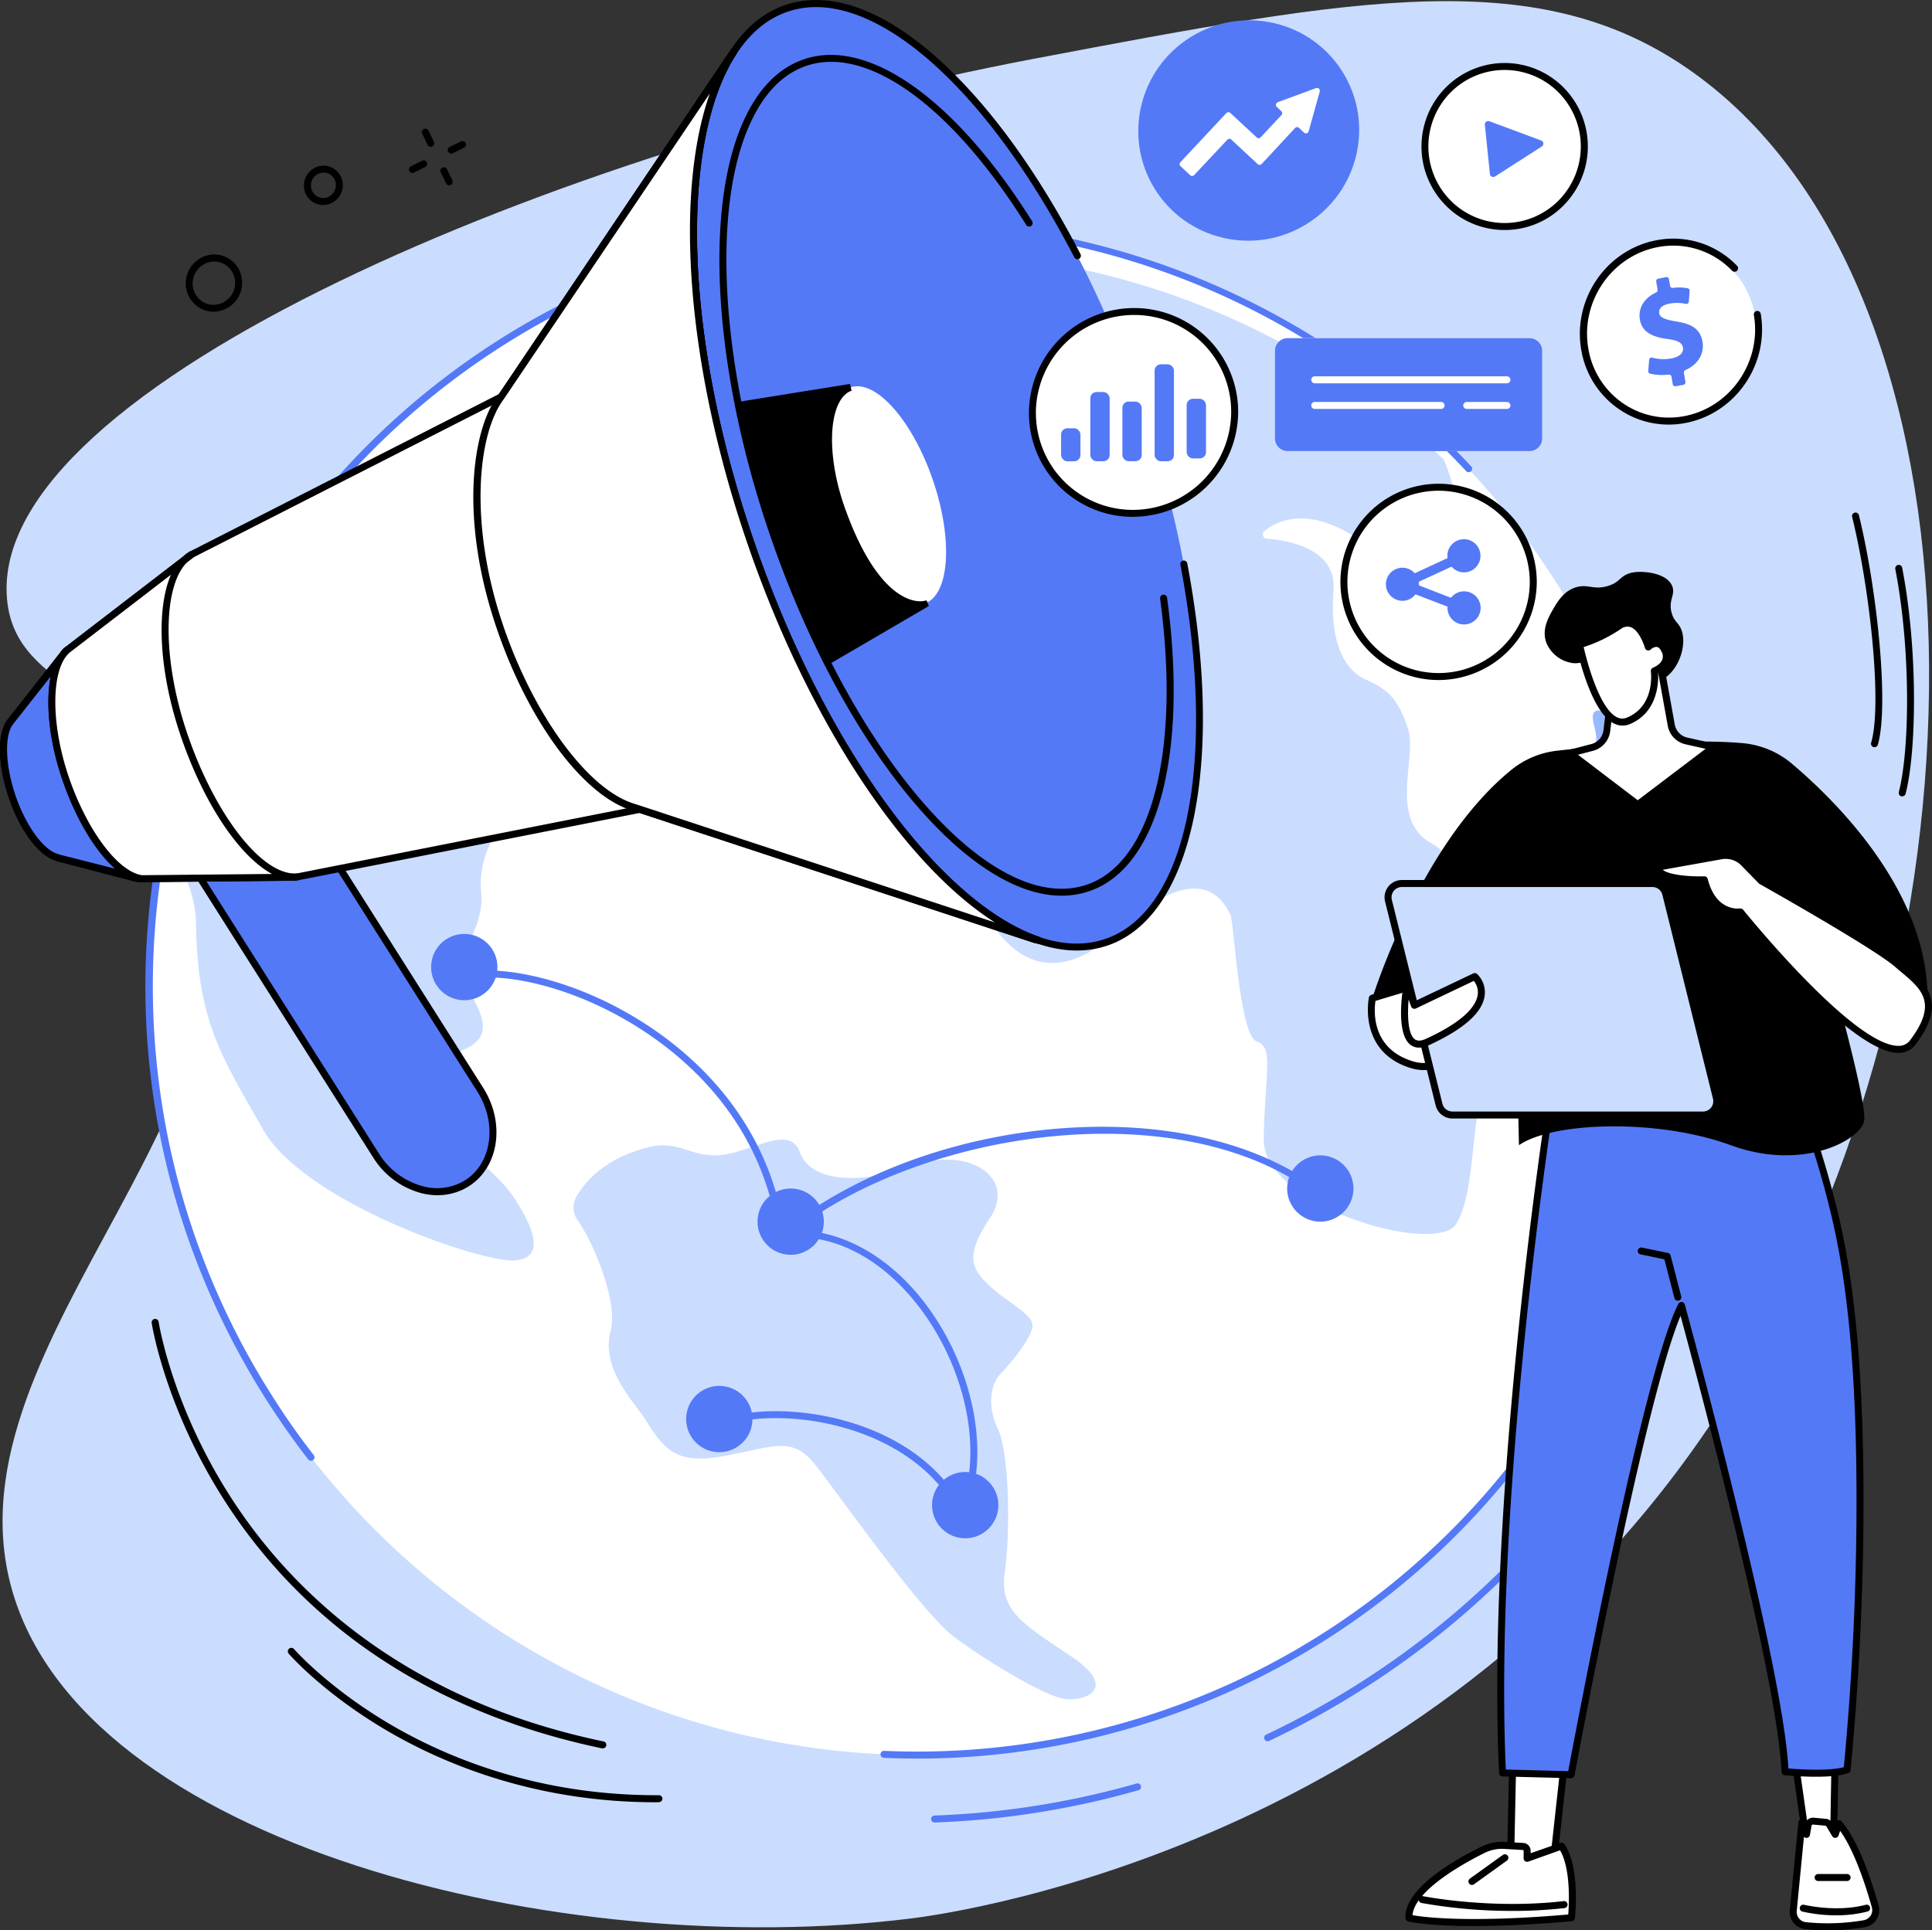 <svg xmlns="http://www.w3.org/2000/svg" viewBox="0 0 830.12 829.57"><rect x="0" y="0" width="830.12" height="829.57" fill="#333333" stroke="none"/><defs><style>.cls-1{fill:#caddff;}.cls-2{fill:#fff;}.cls-3{fill:#99b9ff;}.cls-4{fill:#5479f7;}</style></defs><g id="Layer_2" data-name="Layer 2"><g id="Illustration"><g id="Macromarketing"><path class="cls-1" d="M443.77,25.35C243.56,63.29-4.81,165.44,3,257.24c3.52,41.58,55.93,38.19,80.32,97.54C130.08,468.65-24.59,574.26,4.86,682.21,35,792.72,241.07,843.1,391.17,824.53c21.1-2.61,239.05-33.4,358.58-235.87,108.11-183.12,109.8-462.74-22-557.33C661.87-16,584.49-1.31,443.77,25.35Z"></path><ellipse class="cls-2" cx="392.06" cy="425.36" rx="327.32" ry="329.54" transform="translate(-168.34 281.86) rotate(-32.97)"></ellipse><path class="cls-1" d="M176,207.86c-.05,2.4,6.94,5.83,13.61,1.5s9.28-7.61,16.78-2.13,19.58,32.62,29.28,39.05,20,7.7,21.74-.59-7.54-21.35-3.6-28.67,17.46-35.18,11.31-47.1-19.37-15.26-40.28-4.87S176.34,190.14,176,207.86Z"></path><path class="cls-1" d="M247.85,514a9.29,9.29,0,0,0,.2,10.18c6.53,9.1,17.75,35.05,14.3,47.9-4.39,16.37,10.62,31,14.95,38,8.78,14.27,14.35,19.54,35.48,15.37s28-8.05,37.91,4.58,45.55,63.25,59.23,73.46,38.41,25.18,47.27,26.59,23.73-4.26,3.31-18.05-31.21-19.51-28.78-36.19,2-51.39-2.94-61.71-3-19.54,1.28-23.89,12.64-14.55,13.56-19.93-11.45-10.85-18.76-18-10.58-12.22.6-29-8.62-31-33-22.32-44.34,6.51-48.75-5.74S323.22,495,310,496.36s-18-6.69-31.56-3.28C260.19,497.69,251.64,507.51,247.85,514Z"></path><path class="cls-1" d="M587.16,292.21c-9.27-4-15.95-15.61-14.18-38.54,1.39-18-19.62-21.48-28.7-22.14a1.84,1.84,0,0,1-1-3.27c7-5.75,26.13-14.55,59.25,19.65,42.84,44.24,35.46,23.9,36.91,14.58s-15.56-13.92-13.08-31.71c1.55-11.21-2.09-23.73-6-33.31A329.81,329.81,0,0,0,355,110.62c5.84,8.76,23.67,40.88-20.33,51.4,0,0-29.13,3.83,4.05,43.44s21.51-18.14,23.88-22.19,10.2-12.48,24.84,19.06c0,0,5.91,10.4-13.38,20.41S357,243.87,360,248.58s12.84,16,8.63,31.26,13.62,36.39,22.11,20,2.19-46.64,13-57S436,241.22,445,229.49s-9.24-28.34-3.38-32.14,25.79,0,29.77,10-11.49,25.88.08,33.45,19.22-2.42,26.74,2.75-4.7,24.83-24.49,25.1S460,283.41,449.15,282.07s-19.47-13.33-26.75-2.75S414.62,302,405.57,316.2s-14.63,28.76-9.28,37,15.78,14.06,21.85,28.54,24.91,52.52,62.48,18.1,46.45-9.19,48-6.83,3.82,52,11.37,54.6,3.46,13.22,3,42,74.25,50.27,82.72,36.4,5.85-44.84,13.43-66.5-4.61-86.63-23.72-96.85S609,325.81,605,313.3,596.44,296.25,587.16,292.21Z"></path><path class="cls-1" d="M69.77,359.19c6.62,9.66,14.25,23.36,14.44,37.46.58,42.56,11,57.27,28.76,88.69s94.19,57.52,108.25,56.36,7-15.53.14-26.16-19.63-20.5-33.75-28.83S168.4,470.54,167,464.31s4.85-12.68,13-10.83,22.88-1.34,26.5-8.16c4.46-8.39-8.07-21.78-8.89-28.41s10.51-18.74,9.14-33,4.92-24.66,12.7-36.86,16.15-20.81,15.81-25.36-7.88-10.8-10.62-21.74-2.27-26.35-8.24-28.84-19.9-3.79-29.82,18.55S172.36,314.82,162,309.61s-14.08-33.8,7.4-47.74,21.41-23.43,18.76-28.86-13-6.66-21.13-3-6.77,8.37-30.19,39.47c-15.63,20.75-37.38,28.9-48.39,33.21A356.4,356.4,0,0,0,69.77,359.19Z"></path><path class="cls-3" d="M686,305.43c-4.75,1.77,2.8,11.38-1.53,16.82s-4.83,9.73,3.18,19,14.43,24.27,12.21,33-7.65,17.49,0,30.32,4,32.37-.24,41-10.59,22-3.67,32.71c4.46,6.87,10,15.77,16,21.5A329.66,329.66,0,0,0,701.3,317.53C695.77,311.38,688.75,304.43,686,305.43Z"></path><path class="cls-4" d="M401.57,783.26a1.48,1.48,0,0,1-1.49-1.44,1.5,1.5,0,0,1,1.44-1.56,363.69,363.69,0,0,0,86.78-13.75,1.5,1.5,0,1,1,.83,2.88,366.69,366.69,0,0,1-87.5,13.87Z"></path><path class="cls-4" d="M544.68,748.34a1.5,1.5,0,0,1-.64-2.86,370,370,0,0,0,42.74-23.86A363.12,363.12,0,0,0,690.46,620.13a1.5,1.5,0,0,1,2.49,1.69A366,366,0,0,1,588.41,724.13a371.46,371.46,0,0,1-43.09,24.06A1.43,1.43,0,0,1,544.68,748.34Z"></path><path class="cls-4" d="M394.53,755.79q-7.38,0-14.77-.33a1.5,1.5,0,0,1,.13-3A324.25,324.25,0,0,0,679.65,582.23a1.5,1.5,0,0,1,2.65,1.42A327.32,327.32,0,0,1,394.53,755.79Z"></path><path class="cls-4" d="M133.63,627.81a1.49,1.49,0,0,1-1.19-.59c-5.69-7.35-11.16-15.06-16.25-22.91C68.07,530.13,51.52,441.77,69.6,355.52s68.61-160.09,142.3-207.89A327.69,327.69,0,0,1,432.61,97.74,331.87,331.87,0,0,1,632,200.29a1.5,1.5,0,1,1-2.2,2C521.35,86,346.3,64,213.54,150.15,62.81,247.92,20.27,450.93,118.71,602.68c5,7.78,10.46,15.42,16.11,22.71a1.51,1.51,0,0,1-1.19,2.42Z"></path><circle class="cls-4" cx="414.72" cy="646.86" r="14.25"></circle><circle class="cls-4" cx="309.06" cy="609.86" r="14.25"></circle><circle class="cls-4" cx="199.48" cy="415.62" r="14.25"></circle><circle class="cls-4" cx="567.3" cy="510.78" r="14.25" transform="translate(-152.29 255.98) rotate(-22.5)"></circle><circle class="cls-4" cx="339.73" cy="525.03" r="14.25"></circle><path class="cls-4" d="M414.72,648.36a1.52,1.52,0,0,1-.51-.09,1.5,1.5,0,0,1-.9-1.92c8.88-24.66,1.05-59.82-19.05-85.49-16.35-20.9-37.08-31.2-58.38-29a1.5,1.5,0,0,1-1.64-1.28c-6.26-44.26-33.85-71.35-55.89-86.29-27.78-18.81-57.12-25.64-73.88-24a1.52,1.52,0,0,1-1.64-1.36,1.5,1.5,0,0,1,1.35-1.63c17.3-1.63,47.46,5.33,75.85,24.56,22.31,15.11,50.18,42.42,57,86.94,21.56-1.66,43.21,9.31,59.62,30.27,20.69,26.44,28.71,62.78,19.5,88.36A1.49,1.49,0,0,1,414.72,648.36Z"></path><path class="cls-4" d="M413.33,652.23a1.49,1.49,0,0,1-1.36-.87c-7.44-16.05-23-28.83-43.7-36-23.19-8-49.55-7.85-65.59.36a1.51,1.51,0,0,1-2-.66,1.49,1.49,0,0,1,.65-2c16.72-8.56,44-8.77,67.94-.52,21.51,7.41,37.65,20.75,45.44,37.55a1.5,1.5,0,0,1-.73,2A1.44,1.44,0,0,1,413.33,652.23Z"></path><path class="cls-4" d="M344,526.57a1.5,1.5,0,0,1-.87-2.72c31.89-23,75.61-37.32,120-39.36,45.74-2.11,86.05,9.61,110.58,32.14a1.5,1.5,0,0,1-2,2.21c-53.59-49.2-165.91-36.4-226.77,7.44A1.45,1.45,0,0,1,344,526.57Z"></path><path class="cls-4" d="M200.65,508.54h0c-12.38,7.88-30,2.47-39.14-12.05L47.57,316.67l44.67-28.42L206.38,468.4C215.49,482.79,212.93,500.73,200.65,508.54Z"></path><path d="M187.94,513.66a27.9,27.9,0,0,1-6.18-.7,35,35,0,0,1-21.52-15.67L46.3,317.47a1.5,1.5,0,0,1,.46-2.07L91.43,287a1.46,1.46,0,0,1,1.13-.2,1.49,1.49,0,0,1,.94.66L207.65,467.59c9.52,15.05,6.74,34-6.19,42.21h0A25,25,0,0,1,187.94,513.66ZM49.63,317.13,162.78,495.69A32,32,0,0,0,182.41,510a22.94,22.94,0,0,0,17.44-2.77h0c11.54-7.34,13.9-24.42,5.26-38.07L91.77,290.32Zm151,191.41h0Z"></path><path class="cls-2" d="M215.35,170.5,82.26,238.3,28.15,279.89,4.91,309.66l-.16.23C.29,315,.41,328.26,5.27,342.48c4.81,14.06,12.89,24.51,19.5,26l-.22.07,34.78,9.1L127,377l147.87-29.19,170,56,1.22.22C403.35,389.43,353,322,322.43,232.7S290.48,59.62,315.34,22.09l0,0-98.7,146.55Z"></path><ellipse class="cls-4" cx="406.68" cy="204.25" rx="88.92" ry="212.12" transform="translate(-44.27 142.98) rotate(-18.93)"></ellipse><path d="M462.66,408.5c-20.48,0-44.16-14.2-68.13-41.22-29-32.68-55.12-80.3-73.52-134.1C293.14,151.7,288.6,71.7,309.45,29.39c7-14.15,16.43-23.33,28.1-27.27C355.81-4,377.7,3.29,400.88,23.34c22.4,19.39,44.33,49.1,63.41,85.94a1.5,1.5,0,0,1-2.66,1.38C422.79,35.69,373.31-6.79,338.51,5c-10.89,3.68-19.76,12.35-26.37,25.76-20.51,41.63-15.92,120.72,11.71,201.49C361.44,342.1,429.18,419,474.85,403.54c35.28-11.92,48.27-76.56,32.33-160.86a1.5,1.5,0,0,1,2.95-.56C526.36,328,512.57,394,475.81,406.38A40.84,40.84,0,0,1,462.66,408.5Z"></path><path d="M456.16,384.94c-18.15,0-39.13-12.57-60.35-36.48-25.65-28.9-48.74-71-65-118.58-24.65-72.06-28.66-142.81-10.21-180.25,6.18-12.55,14.57-20.69,24.93-24.19,27.68-9.34,65.22,17.38,98,69.75A1.5,1.5,0,0,1,441,96.78c-32-51.13-68.19-77.37-94.48-68.5-9.57,3.24-17.38,10.87-23.2,22.68-18.11,36.75-14,106.6,10.36,178,30.34,88.7,82.89,153,122.46,153a33.65,33.65,0,0,0,10.77-1.73c28-9.45,40.36-57.71,31.55-122.94a1.5,1.5,0,1,1,3-.4c4.34,32.19,3.69,60.95-1.9,83.15-5.82,23.12-16.77,38-31.67,43A36.25,36.25,0,0,1,456.16,384.94Z"></path><ellipse class="cls-2" cx="381.34" cy="212.94" rx="20.59" ry="49.12" transform="translate(-48.46 135.23) rotate(-18.93)"></ellipse><path d="M446.11,405.54l-.26,0-1.23-.22-.2-.05-169.6-55.88L127.33,378.48a1.33,1.33,0,0,1-.28,0l-67.7.67a2.57,2.57,0,0,1-.4-.05L24.17,370a1.42,1.42,0,0,1-.57-.3c-7.15-2.28-15-12.85-19.75-26.77-5-14.71-5.14-28.34-.29-34l.11-.17L27,279a1.38,1.38,0,0,1,.27-.27l54.11-41.59.23-.14,132.74-67.63L314.06,21.23a1.51,1.51,0,0,1,2.07-.42,1.57,1.57,0,0,1,.66,1,1.52,1.52,0,0,1-.2,1.14c-12,18.13-18,48.33-17,85.05,1.11,38.17,9.48,81.13,24.23,124.24s34.49,82.34,57.06,113.29c21.7,29.78,45,50.06,65.69,57.12a1.5,1.5,0,0,1-.49,2.92Zm-171.2-59.22a1.49,1.49,0,0,1,.47.07L427.47,396.5C388.05,371.34,347,309.24,321,233.18c-25.82-75.5-31.48-149.12-16.06-193L216.59,171.34a1.5,1.5,0,0,1-.56.5l-133,67.74L29.21,281,6,310.74a1.71,1.71,0,0,1-.11.14c-4.1,4.68-3.75,17.76.81,31.12,4.48,13.09,12.22,23.63,18.41,25.05a1.58,1.58,0,0,1,.6.28l33.82,8.84,67.36-.66,147.74-29.17Z"></path><path class="cls-2" d="M215.65,170.06l99.66-148,0,0c-24.86,37.53-23.42,121.4,7.09,210.61S403.35,389.43,446.11,404l-1.22-.22-169.7-55.91-3.93-1.28c-19.71-6.6-42.82-37-56.54-77.42-14.09-41.49-11.84-80.42-.32-97.36Z"></path><path d="M446.11,405.54l-.26,0-1.23-.22-.2-.05-169.7-55.91-3.93-1.27c-20.85-7-44-38.48-57.49-78.37-15.39-45.32-10.86-82.92-.15-98.68l1.26-1.8,99.65-148a1.51,1.51,0,0,1,2.07-.42,1.57,1.57,0,0,1,.66,1,1.52,1.52,0,0,1-.2,1.14c-12,18.13-18,48.33-17,85.05,1.11,38.17,9.48,81.13,24.23,124.24s34.49,82.34,57.06,113.29c21.7,29.78,45,50.06,65.69,57.12a1.5,1.5,0,0,1-.49,2.92ZM305,40.13,216.89,170.9v0l-1.25,1.79c-10.64,15.63-13.88,53.64.51,96,13.05,38.44,35.91,69.88,55.59,76.48l3.93,1.27,151.81,50C388.05,371.34,347,309.24,321,233.18,295.19,157.68,289.53,84.06,305,40.13Zm-89.3,129.93h0Z"></path><path d="M57.46,378.69a1.58,1.58,0,0,1-.38-.05L24.17,370a1.42,1.42,0,0,1-.57-.3c-7.15-2.28-15-12.85-19.75-26.77-5-14.71-5.14-28.34-.29-34l.11-.17L27,279a1.5,1.5,0,1,1,2.36,1.84L6,310.74a1.71,1.71,0,0,1-.11.14c-4.1,4.68-3.75,17.76.81,31.12,4.48,13.09,12.22,23.63,18.41,25.05a1.58,1.58,0,0,1,.6.28l32.13,8.4a1.5,1.5,0,0,1-.37,3Z"></path><path class="cls-4" d="M59.67,377.53c-10.76-2.4-23.65-20.07-31.49-43-8.31-24.29-7.55-48,.83-55.25L4.91,309.66l-.16.23C.29,315,.41,328.26,5.27,342.48c4.81,14.06,12.89,24.51,19.5,26l-.22.07Z"></path><path d="M59.67,379a1.24,1.24,0,0,1-.33,0l-.82-.2L24.18,370a1.46,1.46,0,0,1-.58-.3c-7.15-2.28-15-12.85-19.75-26.77-5-14.71-5.14-28.34-.29-34l.11-.17.06-.09,21.14-26.63A15,15,0,0,1,28,278.14a1.5,1.5,0,0,1,2.16,2.07l-3,3.71c-5.27,9.57-4.51,30,2.36,50.13C37.11,356,49.2,373,59.28,375.88l.76.2a1.5,1.5,0,0,1-.37,2.95Zm-34-11.7,23.69,6C40.94,365.91,32.58,352,26.76,335c-5.62-16.45-7.24-32.86-5-44.26L6,310.74a1.71,1.71,0,0,1-.11.14c-4.1,4.68-3.75,17.76.81,31.12,4.48,13.09,12.22,23.63,18.41,25.05A1.53,1.53,0,0,1,25.69,367.33Z"></path><path class="cls-2" d="M124.57,377l2.88-.14c-15.7.89-36.26-25.64-48.31-60.87-12.29-35.93-10.6-69.73,3.12-77.72l-1.81,1.39L29.16,279.16c-8.53,7.08-9.33,30.94-1,55.37,8.07,23.57,21.76,41.52,32.67,43.1Z"></path><path d="M60.85,379.13l-.21,0C49,377.43,35.07,359.3,26.76,335c-8.47-24.79-7.86-49.3,1.44-57l50.31-38.71a15.44,15.44,0,0,1,3-2.28,1.5,1.5,0,0,1,1.67,2.48l-2.79,2.15c-10.54,10.46-10.71,42.09.16,73.89,11.91,34.81,31.91,60.47,46.61,59.87h.21a1.5,1.5,0,0,1,.16,3h-.22l-2.67.13h-.06l-63.71.6ZM73.45,247,30.07,280.34c-8.2,6.82-8.43,30.43-.47,53.71,7.8,22.81,21,40.47,31.36,42.08l55.91-.53c-14-7.6-29.19-30-39.15-59.1C68.25,288.83,67,261.87,73.45,247Z"></path><path d="M365.44,166.47c-10.77,3.64-12.85,27.55-3.61,53.06,15.49,42.77,33.21,40.63,35.32,40.21,0,0,.05.05,0,.07L356,283.89a425.45,425.45,0,0,1-23-54.75,426.15,426.15,0,0,1-14.89-55l47.35-7.63Z"></path><path d="M355.36,286l-.72-1.42a427.56,427.56,0,0,1-23.08-54.95,427,427,0,0,1-14.94-55.23l-.31-1.53L365.2,165l.72,2.9c-2.3.78-4.2,2.69-5.64,5.68-4.61,9.57-3.42,27.83,3,45.45,15.09,41.66,31.76,39.62,33.62,39.25l1.24-.25.94,2.39-1.11.69Zm-35.5-110.66a428,428,0,0,0,14.53,53.32,425.64,425.64,0,0,0,22.21,53.14l35.45-20.73c-7.3-1.55-20.11-9.21-31.63-41-6.74-18.61-7.86-37.36-2.84-47.77a17.8,17.8,0,0,1,2.06-3.35Z"></path><ellipse class="cls-2" cx="717.97" cy="142.52" rx="37.47" ry="36.3" transform="translate(289.97 736.33) rotate(-65.44)"></ellipse><path d="M717,182.48a37.65,37.65,0,0,1-21.46-6.7,38.59,38.59,0,0,1-16.16-25.62c-3.64-21.59,10.7-42.61,32-46.84a38,38,0,0,1,35,10.93,1.5,1.5,0,0,1-2.17,2.08,35,35,0,0,0-32.2-10.07c-19.68,3.92-32.95,23.39-29.58,43.41a35.57,35.57,0,0,0,14.91,23.64A34.79,34.79,0,0,0,724,178.78c19.68-3.92,33-23.39,29.58-43.41a1.49,1.49,0,0,1,1.23-1.72,1.5,1.5,0,0,1,1.73,1.23c3.63,21.59-10.7,42.61-32,46.84A38.86,38.86,0,0,1,717,182.48Z"></path><path class="cls-4" d="M718.74,165.14l-.56-3.29A1.07,1.07,0,0,0,717,161a23.19,23.19,0,0,1-8-.41,1.06,1.06,0,0,1-.8-1.12l.38-4.82a1.05,1.05,0,0,1,1.31-.94,19.24,19.24,0,0,0,8.46.3c3.18-.64,5.14-2.31,4.76-4.58s-2.37-3.16-6.74-3.75c-6.3-.85-10.85-2.88-11.77-8.37-.81-4.76,1.71-9.17,7-11.63a1.06,1.06,0,0,0,.62-1.14l-.6-3.55a1.07,1.07,0,0,1,.84-1.22l3.38-.68a1.07,1.07,0,0,1,1.25.87l.49,2.89a1.08,1.08,0,0,0,1.19.88,19.77,19.77,0,0,1,6.46.18A1.06,1.06,0,0,1,726,125l-.37,4.6a1.07,1.07,0,0,1-1.28,1,17.16,17.16,0,0,0-7.17-.07c-3.62.72-4.53,2.54-4.26,4.13.32,1.87,2.47,2.67,7.51,3.54,7,1.06,10.23,3.64,11.09,8.74.81,4.82-1.7,9.61-7.37,12.13a1.06,1.06,0,0,0-.64,1.15l.66,3.93a1.07,1.07,0,0,1-.84,1.22L720,166A1.07,1.07,0,0,1,718.74,165.14Z"></path><ellipse class="cls-4" cx="536.56" cy="56.11" rx="47.54" ry="47.27" transform="translate(61.67 312.1) rotate(-34.3)"></ellipse><path class="cls-2" d="M565.44,37.87,549,43.93a1.21,1.21,0,0,0-.41,2l1.94,1.82a1.21,1.21,0,0,1,.06,1.72L541.7,59a1.23,1.23,0,0,1-1.73.07L528.64,48.55a1.22,1.22,0,0,0-1.72.06L507.17,69.72a1.22,1.22,0,0,0,.07,1.72l4.14,3.85a1.22,1.22,0,0,0,1.72-.06l14.24-15.17a1.21,1.21,0,0,1,1.72-.07l11.33,10.54a1.22,1.22,0,0,0,1.72-.06L556.47,55A1.23,1.23,0,0,1,558.2,55l2.09,2a1.23,1.23,0,0,0,2-.57l4.74-17A1.22,1.22,0,0,0,565.44,37.87Z"></path><path class="cls-2" d="M657.16,145.32a5.47,5.47,0,0,1,5.48,5.47v37.62a5.47,5.47,0,0,1-5.48,5.47H553.28a5.47,5.47,0,0,1-5.48-5.47V150.79a5.47,5.47,0,0,1,5.48-5.47Z"></path><path class="cls-4" d="M587.58,145.32h69.58a5.47,5.47,0,0,1,5.48,5.47v37.62a5.47,5.47,0,0,1-5.48,5.47H553.28a5.47,5.47,0,0,1-5.48-5.47V150.79a5.47,5.47,0,0,1,5.48-5.47h34.3Z"></path><path class="cls-2" d="M647.48,164.73H564.91a1.5,1.5,0,0,1,0-3h82.57a1.5,1.5,0,0,1,0,3Z"></path><path class="cls-2" d="M647.48,175.75H630.21a1.5,1.5,0,0,1,0-3h17.27a1.5,1.5,0,0,1,0,3Z"></path><path class="cls-2" d="M619.18,175.75H564.91a1.5,1.5,0,0,1,0-3h54.27a1.5,1.5,0,0,1,0,3Z"></path><ellipse class="cls-2" cx="618.05" cy="250.08" rx="40.75" ry="40.68"></ellipse><path d="M618.05,292.26a42.18,42.18,0,1,1,42.25-42.18A42.27,42.27,0,0,1,618.05,292.26Zm0-81.36a39.18,39.18,0,1,0,39.25,39.18A39.26,39.26,0,0,0,618.05,210.9Z"></path><path class="cls-4" d="M629.05,254.14a7,7,0,0,0-5.6,2.78l-13.76-5.34c0-.18,0-.36,0-.54a6.65,6.65,0,0,0-.1-1l14.1-6.51a7.07,7.07,0,0,0,12.42-4.69,7.11,7.11,0,1,0-14.22,0,6.64,6.64,0,0,0,.1,1l-14.1,6.52a7.11,7.11,0,1,0-5.31,11.85,7,7,0,0,0,5.6-2.78L622,260.73c0,.18-.06.36-.06.54a7.12,7.12,0,1,0,7.12-7.13Z"></path><ellipse class="cls-2" cx="646.47" cy="62.96" rx="34.25" ry="34.39"></ellipse><path d="M646.46,98.85a35.45,35.45,0,0,1-25-10.28h0A36,36,0,0,1,621,37.82a35.66,35.66,0,0,1,50.56-.46A36,36,0,0,1,672,88.1,35.42,35.42,0,0,1,646.8,98.85ZM623.53,86.43A32.65,32.65,0,0,0,669.84,86a33,33,0,0,0-.43-46.52,32.67,32.67,0,0,0-46.31.43,33,33,0,0,0,.43,46.51Z"></path><path class="cls-4" d="M640.15,74.7,638,53.64a1.46,1.46,0,0,1,2-1.51l22.16,8.24A1.45,1.45,0,0,1,662.4,63l-20,12.82A1.46,1.46,0,0,1,640.15,74.7Z"></path><ellipse class="cls-2" cx="487.05" cy="177.26" rx="43.54" ry="43.28" transform="translate(-9.66 325.3) rotate(-36.59)"></ellipse><path d="M486.79,222.13a44.62,44.62,0,0,1-44.69-44.64h0a45.26,45.26,0,0,1,45-45.1A44.61,44.61,0,0,1,532,177a45.27,45.27,0,0,1-45,45.1ZM445.1,177.49A41.62,41.62,0,0,0,487,219.13,42.26,42.26,0,0,0,529,177a41.62,41.62,0,0,0-41.92-41.64,42.26,42.26,0,0,0-42,42.1Z"></path><rect class="cls-4" x="482.25" y="172.59" width="8.31" height="25.62" rx="2.67"></rect><rect class="cls-4" x="509.87" y="171.39" width="8.31" height="25.62" rx="2.67"></rect><rect class="cls-4" x="468.48" y="168.48" width="8.31" height="29.75" rx="2.67"></rect><rect class="cls-4" x="496.1" y="156.58" width="8.31" height="41.65" rx="2.67"></rect><rect class="cls-4" x="455.92" y="184.06" width="8.31" height="14.19" rx="2.67"></rect><polygon class="cls-2" points="770.84 753.84 776.21 791.54 787.83 791.54 788.48 754.46 770.84 753.84"></polygon><path d="M787.83,793H776.21a1.49,1.49,0,0,1-1.48-1.29l-5.37-37.7a1.48,1.48,0,0,1,.36-1.21,1.54,1.54,0,0,1,1.17-.5l17.64.62a1.51,1.51,0,0,1,1.45,1.53l-.65,37.07A1.5,1.5,0,0,1,787.83,793Zm-10.32-3h8.85l.59-34.13-14.37-.51Z"></path><path class="cls-2" d="M775.75,827.58a92.93,92.93,0,0,0,25.26-.85,5.94,5.94,0,0,0,4.73-7.45c-2.66-9.46-8.4-27.38-15.61-35.54l-1.58,4.61L786,784.14a2.1,2.1,0,0,0-1.61-1l-5.24-.49a2.11,2.11,0,0,0-2.27,1.73l-.7,4-2-5.12L770.5,821.1A5.92,5.92,0,0,0,775.75,827.58Z"></path><path d="M785.24,829.57a90.68,90.68,0,0,1-9.65-.5h0A7.44,7.44,0,0,1,769,821l3.73-37.87a1.5,1.5,0,0,1,2.89-.4l.16.41a3.64,3.64,0,0,1,3.54-1.94l5.24.48a3.64,3.64,0,0,1,2.76,1.74l.86,1.43.53-1.54a1.49,1.49,0,0,1,2.54-.51c7.36,8.32,13.14,26.2,15.93,36.12a7.44,7.44,0,0,1-5.91,9.34A94.46,94.46,0,0,1,785.24,829.57Zm-9.33-3.48a91.26,91.26,0,0,0,24.85-.83,4.51,4.51,0,0,0,3-2,4.38,4.38,0,0,0,.51-3.56c-2.5-8.89-7.43-24.32-13.63-32.86l-.69,2a1.49,1.49,0,0,1-2.7.29l-2.52-4.21a.64.64,0,0,0-.47-.29l-5.24-.49a.6.6,0,0,0-.65.5l-.7,4a1.51,1.51,0,0,1-1.33,1.23,1.52,1.52,0,0,1-1.24-.46L772,821.24a4.44,4.44,0,0,0,3.92,4.85Z"></path><path d="M789,823.14a66.07,66.07,0,0,1-14.56-1.6,1.51,1.51,0,0,1-1.09-1.82,1.49,1.49,0,0,1,1.82-1.09c.13,0,13.72,3.34,26.44,0a1.5,1.5,0,1,1,.76,2.9A52.84,52.84,0,0,1,789,823.14Z"></path><path d="M793.64,808.4H781.18a1.5,1.5,0,0,1,0-3h12.46a1.5,1.5,0,0,1,0,3Z"></path><polygon class="cls-2" points="672.23 757.2 667.4 801.14 648.91 805.01 650.04 753.49 672.23 757.2"></polygon><path d="M648.91,806.51a1.51,1.51,0,0,1-.95-.34,1.5,1.5,0,0,1-.55-1.19l1.13-51.52a1.49,1.49,0,0,1,.54-1.12,1.52,1.52,0,0,1,1.21-.33l22.19,3.71a1.51,1.51,0,0,1,1.24,1.65l-4.83,43.94a1.5,1.5,0,0,1-1.19,1.3l-18.48,3.87A1.55,1.55,0,0,1,648.91,806.51Zm2.59-51.25-1,47.9L666,799.9l4.56-41.45Z"></path><path class="cls-2" d="M675.2,824.18s2.36-21.15-4.26-30.8l-14.79,5.27v-3.16a1.84,1.84,0,0,0-1.65-1.91l-8.24-.47a17.92,17.92,0,0,0-9,1.84c-9.87,4.85-32.61,17.37-31.89,29.37C605.41,824.32,623.31,828.76,675.2,824.18Z"></path><path d="M633.25,827.76c-19.84,0-27.71-1.86-28.2-2a1.51,1.51,0,0,1-1.13-1.37c-.75-12.44,20.18-24.64,32.72-30.81a19.54,19.54,0,0,1,9.7-2l8.25.47a3.35,3.35,0,0,1,3.07,3.41v1L670.44,792a1.5,1.5,0,0,1,1.74.56c6.86,10,4.61,30.93,4.51,31.81a1.5,1.5,0,0,1-1.36,1.33C657.53,827.24,643.72,827.76,633.25,827.76Zm-26.33-4.67c4.66.82,23.93,3.42,66.9-.3.35-4.38,1.16-19.5-3.51-27.59l-13.65,4.86a1.52,1.52,0,0,1-1.37-.19,1.49,1.49,0,0,1-.63-1.22v-3.16c0-.25-.15-.41-.24-.41l-8.25-.48a16.55,16.55,0,0,0-8.2,1.69C630.75,799.84,607.82,812,606.92,823.09Zm68.28,1.09h0Z"></path><path d="M650,821.25a221.93,221.93,0,0,1-39.19-3.4,1.5,1.5,0,1,1,.59-2.94c.29.06,29.1,5.77,60.45,2.13a1.5,1.5,0,1,1,.35,3A193.55,193.55,0,0,1,650,821.25Z"></path><path d="M632.44,810.09a1.53,1.53,0,0,1-1.22-.62,1.51,1.51,0,0,1,.35-2.1l14.23-10.23a1.5,1.5,0,0,1,1.75,2.43l-14.23,10.24A1.51,1.51,0,0,1,632.44,810.09Z"></path><path class="cls-4" d="M666.46,472.11S640,640.65,645.59,762l29.48.76s31.62-171.07,47.4-201.67c0,0,42.85,156,44.5,200.36,0,0,19.07,1.92,26.67-.82,4.08-42.84,5.31-79.29,5.52-107.13.58-79.68-7-115.87-11.21-133-3.83-15.77-7.94-28.58-11-37.25l-10-28.61Z"></path><path d="M675.08,764.22h0l-29.48-.76A1.5,1.5,0,0,1,644.1,762C638.51,642,664.72,473.57,665,471.88a1.5,1.5,0,0,1,1.23-1.24l100.5-17.56a1.52,1.52,0,0,1,1.68,1l10,28.62c4.23,12.2,7.93,24.78,11,37.39,5.09,20.95,11.8,57.58,11.25,133.4-.26,35.45-2.12,71.54-5.53,107.26a1.47,1.47,0,0,1-1,1.27c-7.83,2.82-26.54,1-27.33.9a1.51,1.51,0,0,1-1.35-1.44c-1.48-39.76-36.7-171.4-43.37-196-16,38.12-45.25,195.91-45.55,197.56A1.5,1.5,0,0,1,675.08,764.22ZM647,760.49l26.8.7C677,744.34,706,589.77,721.13,560.37a1.52,1.52,0,0,1,1.49-.81,1.5,1.5,0,0,1,1.29,1.1c.43,1.54,42.09,153.62,44.5,199.37,4.16.35,17.34,1.25,23.83-.57,3.34-35.32,5.16-71,5.42-106,.55-75.49-6.11-111.87-11.17-132.68-3-12.51-6.71-25-10.91-37.1L766,456.26l-98.2,17.15C665.57,487.88,641.94,645.83,647,760.49Z"></path><path d="M720.9,559a1.5,1.5,0,0,1-1.45-1.12l-4.31-16.66-10.35-2.14a1.5,1.5,0,0,1,.61-2.93l11.26,2.32a1.5,1.5,0,0,1,1.15,1.1l4.55,17.56a1.51,1.51,0,0,1-1.08,1.83A1.58,1.58,0,0,1,720.9,559Z"></path><path d="M669.06,322.63c17.25-1.95,53.75-5.41,79.42-3.27a38,38,0,0,1,21.43,8.84c18.23,15.4,57.74,54,58.26,99.66L787.7,422S802,473.2,801,481.42s-26,22.24-57.35,10.75-76.43-10.08-91,0L651.23,429H589.66s20.36-66.26,59.86-98.25A37.83,37.83,0,0,1,669.06,322.63Z"></path><path class="cls-2" d="M589.66,429s-4.82,22,17.08,28.65,42.7-33.25,42.7-33.25l-15.25-8.84Z"></path><path d="M611.78,459.89a18.66,18.66,0,0,1-5.47-.82c-23-6.93-18.17-30.16-18.12-30.4a1.49,1.49,0,0,1,1-1.11l44.54-13.45a1.47,1.47,0,0,1,1.18.14l15.25,8.84a1.49,1.49,0,0,1,.58,2C650,426.62,632.35,459.89,611.78,459.89ZM591,430.16c-.61,4-2,20.56,16.2,26,18.34,5.54,36.52-24.64,40.25-31.25L634,417.17Z"></path><path class="cls-1" d="M731.71,479.2H624.06a5.94,5.94,0,0,1-5.76-4.51l-21.73-87.61a5.94,5.94,0,0,1,5.76-7.37H710a5.94,5.94,0,0,1,5.76,4.51l21.73,87.61A5.94,5.94,0,0,1,731.71,479.2Z"></path><path d="M731.71,480.7H624.06a7.41,7.41,0,0,1-7.21-5.65l-21.73-87.61a7.44,7.44,0,0,1,7.21-9.23H710a7.41,7.41,0,0,1,7.21,5.65l21.73,87.61a7.44,7.44,0,0,1-7.21,9.23ZM602.33,381.21a4.43,4.43,0,0,0-4.3,5.5l21.73,87.62a4.43,4.43,0,0,0,4.3,3.37H731.71a4.43,4.43,0,0,0,4.3-5.51l-21.73-87.61a4.43,4.43,0,0,0-4.3-3.37Z"></path><path class="cls-2" d="M604.56,423.27l3.16,8.76,25.89-12.32s14.23,12.32-20.27,28.11C599,454.4,604.56,423.27,604.56,423.27Z"></path><path d="M609.73,450.24A5.93,5.93,0,0,1,606,449c-6.46-5-3.29-23.85-2.91-26a1.5,1.5,0,0,1,2.89-.24l2.6,7.21L633,418.35a1.52,1.52,0,0,1,1.63.22A10.9,10.9,0,0,1,637.9,428c-1,7.26-9.09,14.39-23.94,21.19A10.29,10.29,0,0,1,609.73,450.24Zm-4.48-20.65c-.6,6.89-.3,14.79,2.58,17,.42.33,1.69,1.31,4.89-.15,17.26-7.9,21.6-14.63,22.21-18.89a7.83,7.83,0,0,0-1.67-6l-24.89,11.86a1.51,1.51,0,0,1-2.06-.85Z"></path><path class="cls-2" d="M756.81,378.66s48.38,27.16,58.36,35.69,20.81,15,6.74,33.65-74.06-56-74.06-56-11.52,1.91-15.54-13.79c0,0-19.46.7-20.16-5.41l27.44-4.91a10.87,10.87,0,0,1,9.69,3.11Z"></path><path d="M815.68,452.49c-20,0-63.11-52.33-68.5-59-2.95.09-12.16-.74-16-13.81-5.17.08-19.76-.26-20.51-6.77a1.49,1.49,0,0,1,1.22-1.65l27.44-4.91a12.38,12.38,0,0,1,11,3.54l7.37,7.55c3.77,2.12,48.65,27.41,58.42,35.75.77.66,1.54,1.3,2.3,1.94,9.1,7.58,18.5,15.41,4.66,33.76a8.8,8.8,0,0,1-7.26,3.58Zm-67.83-62A1.48,1.48,0,0,1,749,391c.47.58,47.19,58.47,66.64,58.47h.15a5.85,5.85,0,0,0,4.9-2.39c12.12-16.07,4.93-22.06-4.18-29.65-.77-.64-1.55-1.29-2.33-2-9.76-8.33-57.65-35.25-58.13-35.52a1.7,1.7,0,0,1-.34-.26l-7.52-7.7a9.35,9.35,0,0,0-8.36-2.68l-25.41,4.54c2.7,2.24,11.6,3,17.81,2.8a1.5,1.5,0,0,1,1.51,1.13c3.61,14.09,13.44,12.74,13.86,12.68A.86.86,0,0,1,747.85,390.46Z"></path><path d="M688.53,291c-.88,1.52.93,4.46,1,4.45s-.87-8.61-5.66-10.78c-2.78-1.27-4.22.83-8.36.27a14.38,14.38,0,0,1-11.06-8.64c-2.2-5.75,1-11.24,3-14.7s4.5-7.27,8.88-8.92c5.71-2.16,8.1,1.15,14.63-.88,5.31-1.65,4.93-4.22,9.66-5.56,3.94-1.12,15.3-.48,17.84,5.56,1.62,3.83-1.86,6.16-.13,11.84,1,3.41,2.68,3.83,3.87,6.46,3,6.53-.75,18-7.82,21.85C704.7,297.2,690.61,287.45,688.53,291Z"></path><path class="cls-2" d="M692.64,295.66,690.41,314a8.56,8.56,0,0,1-6.34,7.25l-9.43,2.46,29.05,22.12,32.64-24.76-11.71-2.62a8.57,8.57,0,0,1-6.56-6.83l-4.86-27Z"></path><path d="M703.69,347.31a1.47,1.47,0,0,1-.91-.31l-29-22.12a1.49,1.49,0,0,1,.53-2.64l9.42-2.46a7,7,0,0,0,5.23-6l2.23-18.32a1.51,1.51,0,0,1,.78-1.14l20.56-11.06a1.5,1.5,0,0,1,2.19,1.06l4.86,27A7.06,7.06,0,0,0,725,317l11.71,2.61a1.5,1.5,0,0,1,.58,2.66L704.6,347A1.47,1.47,0,0,1,703.69,347.31ZM678,324.36l25.68,19.56,29.16-22.11-8.55-1.91a10,10,0,0,1-7.71-8l-4.5-24.95L694,296.62l-2.14,17.55a10,10,0,0,1-7.45,8.52Z"></path><path class="cls-2" d="M710.86,288.33s7.23-2.73,4.51-8.71-7.13-1.56-7.13-1.56-4.11-14.72-12.74-8.92a60.93,60.93,0,0,1-16.82,7.92s3,14.82,8.5,24.68c3.3,5.94,7.47,10.08,12.39,8.09,13.46-5.47,11.29-21.5,11.29-21.5Z"></path><path d="M697.1,311.83c-3.21,0-7.19-2.07-11.23-9.37-5.51-9.94-8.53-24.48-8.66-25.1a1.5,1.5,0,0,1,1.1-1.75,60.08,60.08,0,0,0,16.35-7.71c2.42-1.63,4.8-2,7.06-1.19,3.87,1.42,6.22,6.22,7.29,9a5.46,5.46,0,0,1,3.47-.62c1.79.33,3.22,1.65,4.26,3.94a6.93,6.93,0,0,1,.25,5.69,9.73,9.73,0,0,1-4.55,4.55c.2,3.92-.08,17-12.31,22A8.14,8.14,0,0,1,697.1,311.83ZM680.45,278.1c.89,3.84,3.71,15.07,8,22.91,3.51,6.33,7,8.83,10.51,7.43,12.2-5,10.44-19.31,10.36-19.91a1.52,1.52,0,0,1,1-1.61h0s3-1.17,3.89-3.39a4,4,0,0,0-.21-3.29c-.42-.92-1.12-2.05-2.07-2.22a3.7,3.7,0,0,0-2.64,1.1,1.5,1.5,0,0,1-2.51-.66c-.58-2.07-2.82-7.73-6.11-8.94a4.66,4.66,0,0,0-4.35.87A63.55,63.55,0,0,1,680.45,278.1Z"></path><path d="M258.87,751.37a1.63,1.63,0,0,1-.31,0C219.46,743.16,185,728.48,156,707.69a229.47,229.47,0,0,1-58.45-61.13c-26.6-40.73-32.32-77.62-32.38-78a1.5,1.5,0,1,1,3-.44c.06.36,5.71,36.71,32,76.91,24.23,37.05,71.49,85.07,159,103.36a1.5,1.5,0,0,1-.3,3Z"></path><path d="M281.78,774.56c-52.86,0-92.77-17.18-117-31.67-26.52-15.85-40.59-32-40.73-32.19a1.5,1.5,0,1,1,2.27-2c.14.16,14,16,40.11,31.64,24.1,14.38,64,31.47,116.69,31.18h0a1.5,1.5,0,0,1,0,3Z"></path><path d="M193.86,66a1.51,1.51,0,0,1-.67-2.85L198,60.81a1.5,1.5,0,1,1,1.34,2.68l-4.76,2.38A1.64,1.64,0,0,1,193.86,66Z"></path><path d="M177.2,74.33a1.5,1.5,0,0,1-.67-2.84l4.76-2.37a1.5,1.5,0,1,1,1.34,2.68l-4.76,2.38A1.63,1.63,0,0,1,177.2,74.33Z"></path><path d="M185.07,63.09a1.51,1.51,0,0,1-1.36-.85l-2.27-4.72a1.5,1.5,0,1,1,2.7-1.3l2.28,4.72a1.5,1.5,0,0,1-.7,2A1.54,1.54,0,0,1,185.07,63.09Z"></path><path d="M193,79.62a1.51,1.51,0,0,1-1.35-.85l-2.28-4.72a1.5,1.5,0,1,1,2.7-1.31l2.28,4.72A1.51,1.51,0,0,1,193,79.62Z"></path><path d="M91.75,134A11.79,11.79,0,0,1,84,131a12.1,12.1,0,0,1-4.16-8.46A12.43,12.43,0,0,1,91.11,109.4h0a11.86,11.86,0,0,1,8.74,2.88,12.14,12.14,0,0,1,4.16,8.46A12.43,12.43,0,0,1,92.7,133.92C92.38,133.94,92.06,134,91.75,134Zm-.41-21.57a9.42,9.42,0,0,0-8.55,10,9.14,9.14,0,0,0,3.13,6.38,8.85,8.85,0,0,0,6.55,2.16,9.41,9.41,0,0,0,8.54-10,9.14,9.14,0,0,0-3.13-6.38,8.87,8.87,0,0,0-6.54-2.16Z"></path><path d="M138.84,88.1a8.16,8.16,0,0,1-5.38-2,8.34,8.34,0,0,1-2.86-5.82,8.56,8.56,0,0,1,7.78-9.07h0a8.17,8.17,0,0,1,6,2A8.33,8.33,0,0,1,147.28,79a8.56,8.56,0,0,1-7.78,9.07C139.28,88.1,139.06,88.1,138.84,88.1Zm-.22-13.91a5.54,5.54,0,0,0-5,5.89,5.37,5.37,0,0,0,1.84,3.74,5.15,5.15,0,0,0,3.83,1.27,5.54,5.54,0,0,0,5-5.89,5.41,5.41,0,0,0-1.84-3.75,5.19,5.19,0,0,0-3.83-1.26Z"></path><path d="M817.33,342.23a1.64,1.64,0,0,1-.38,0,1.51,1.51,0,0,1-1.08-1.83c4.7-18.31,5.21-61.19-1.52-95.84a1.52,1.52,0,0,1,1.19-1.76A1.5,1.5,0,0,1,817.3,244c6.8,35.05,6.25,78.53,1.48,97.16A1.5,1.5,0,0,1,817.33,342.23Z"></path><path d="M805.4,321.12a1.52,1.52,0,0,1-.42-.06,1.49,1.49,0,0,1-1-1.86c4.78-16.38-.46-65.58-8.16-97a1.5,1.5,0,1,1,2.91-.72c7.79,31.75,13,81.7,8.13,98.52A1.5,1.5,0,0,1,805.4,321.12Z"></path></g></g></g></svg>